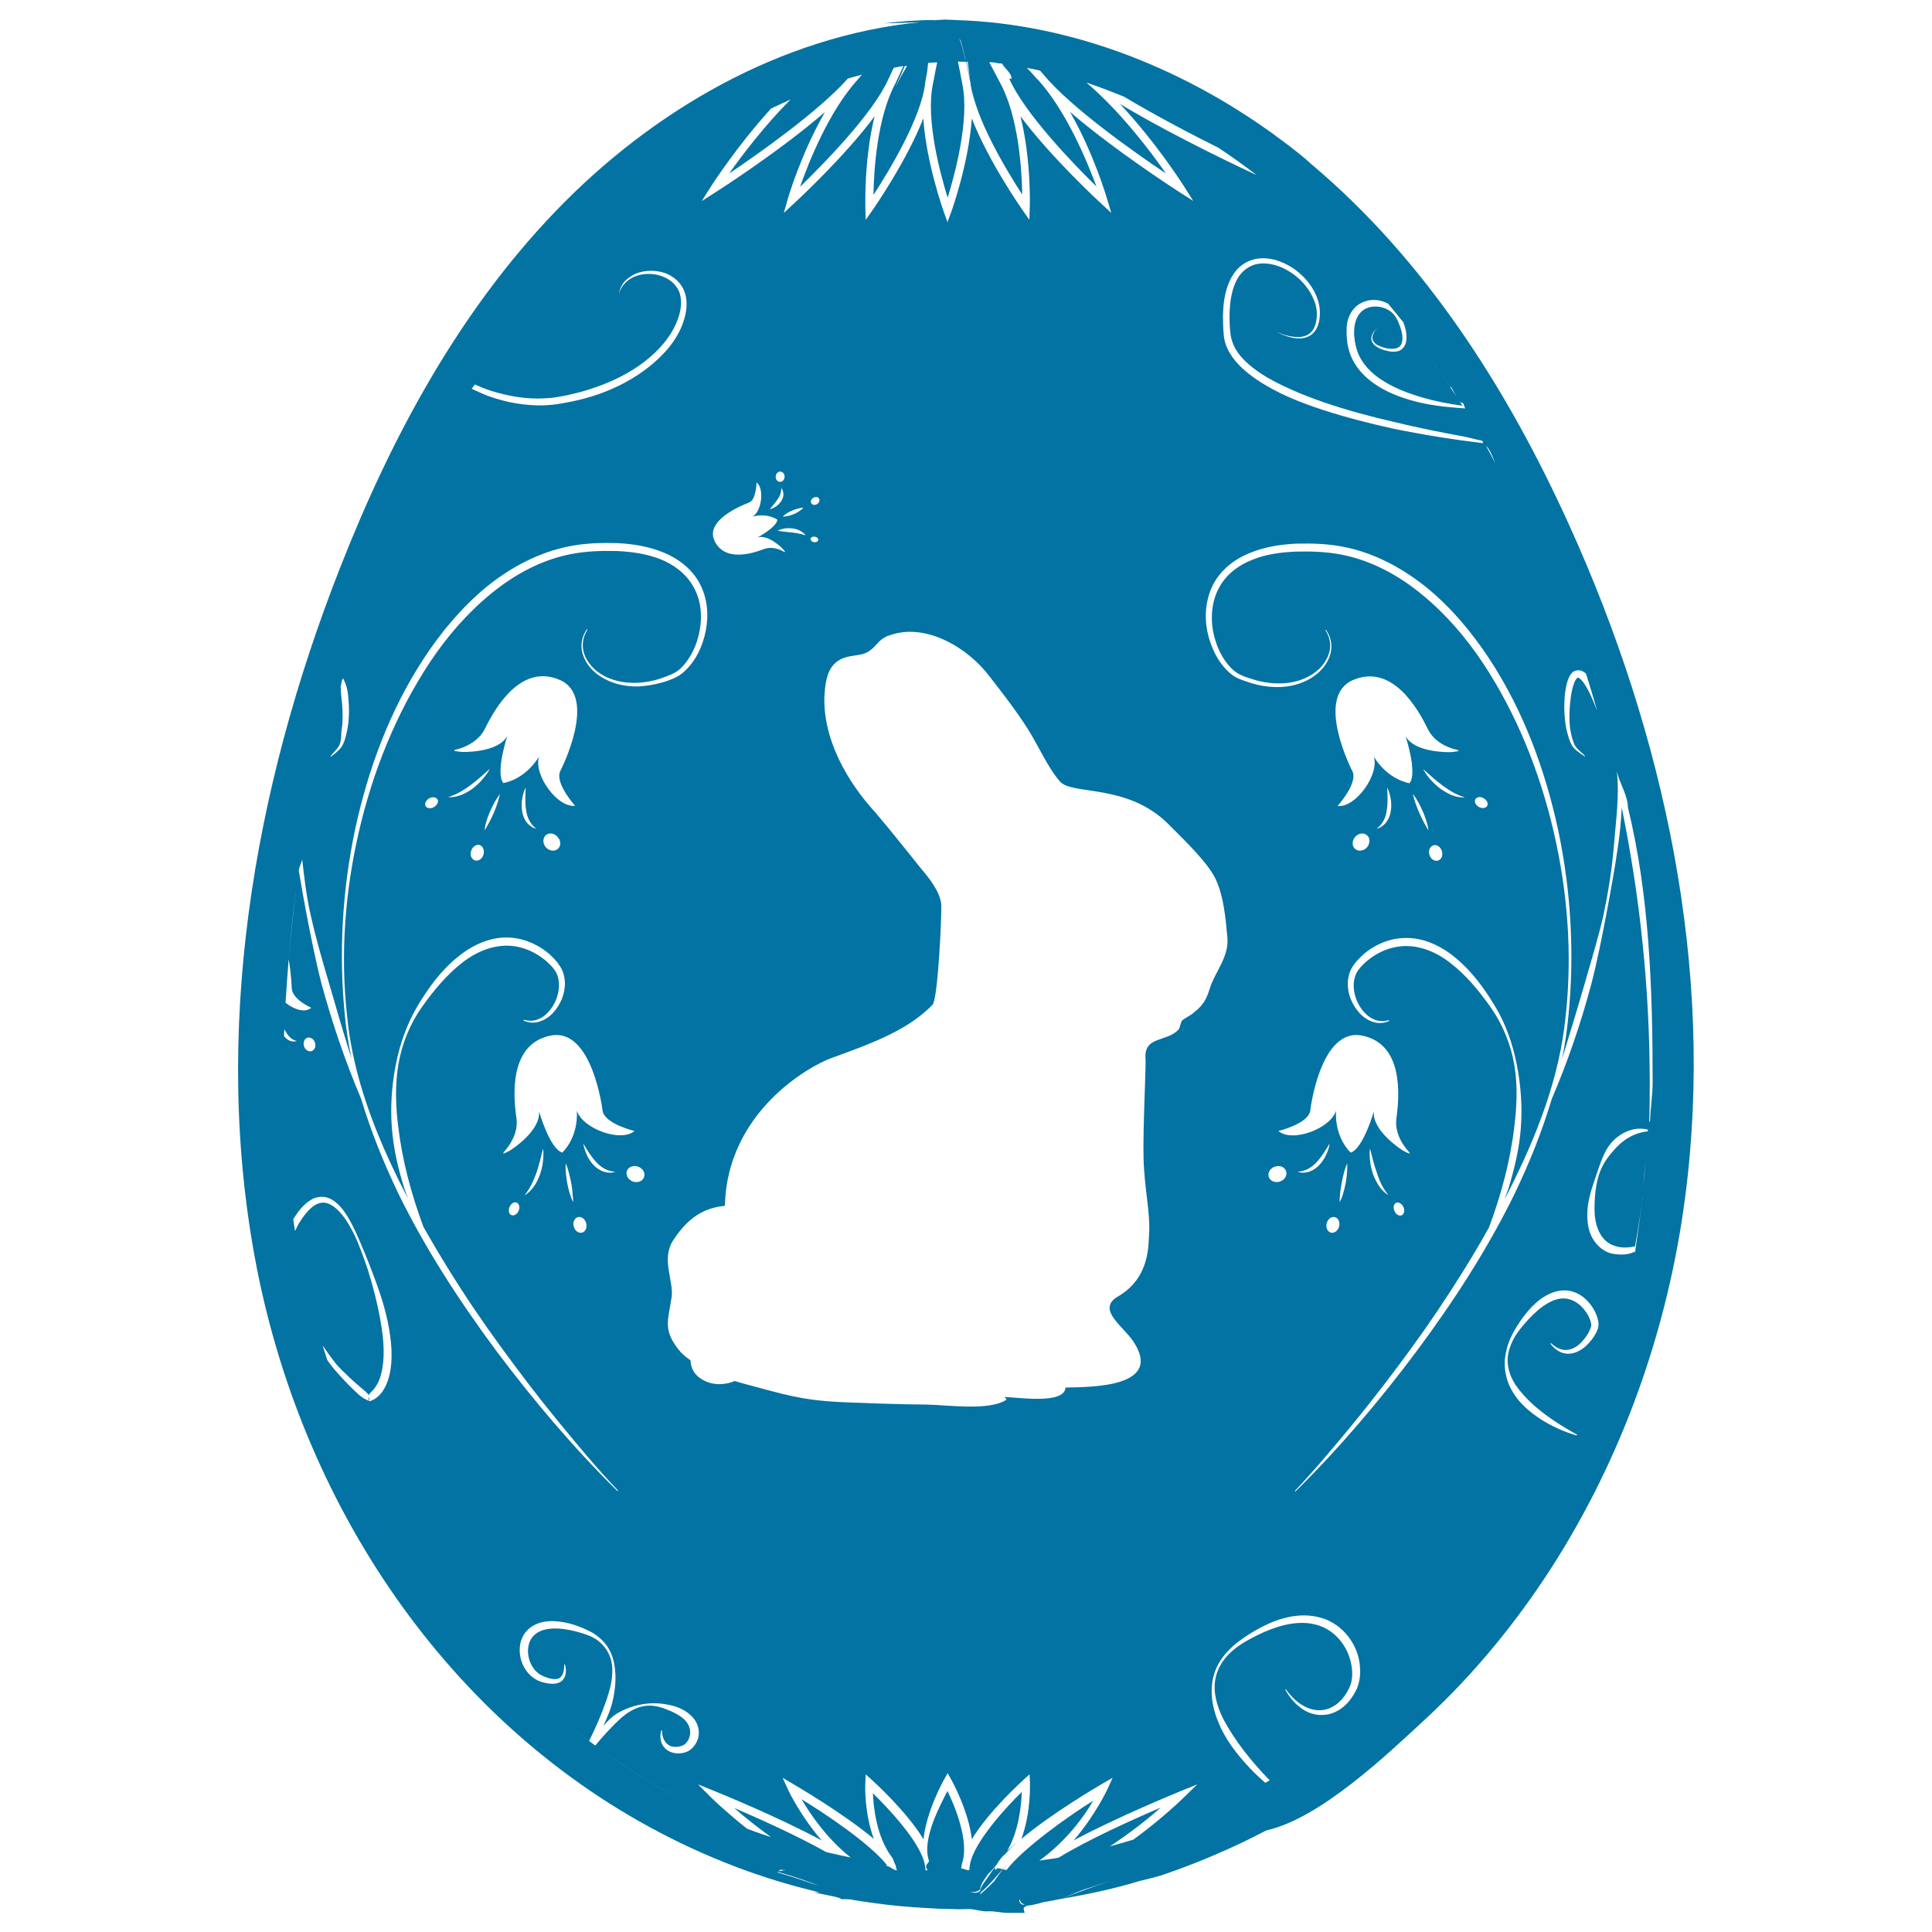 <svg xmlns="http://www.w3.org/2000/svg" viewBox="0 0 1000 1000" style="fill:#0273a2">
<title>Easter Egg With A White Rabbit SVG icon</title>
<g><g><path d="M352,957C352,957,352,957,352,957c-10.3-11-20.4-10.5-30.3-16.4C331.6,946.5,341.7,946,352,957z"/><path d="M750.5,200.6C750.5,200.6,750.5,200.6,750.5,200.6c0.1,0.1,0.1,0.2,0.2,0.3C750.6,200.8,750.5,200.7,750.5,200.6z"/><path d="M489,10.3c2.2-0.1,4.5-0.3,6.7-0.3c-0.4,0-1,0-1.4,0c-3.9,0-6.9,0.1-10,0.3C485.9,10.3,487.4,10.3,489,10.3z"/><path d="M678.9,85.1c5.1,4.1,10.2,8.4,15.2,13C689.1,93.5,684,89.2,678.9,85.1c-1.3-1.1-2.4-2.2-3.6-3.2c-4.8-4-9.8-7.8-14.9-11.5c-2.1-1.6-4.1-3.2-6.2-4.9c0,0,0,0,0,0c2,1.6,4,3.2,6.1,4.8c-49.8-36.4-110.2-59.7-171.3-60c-3,0.1-6,0.1-9.1,0.4c1.6-0.1,3-0.3,4.4-0.4c-9,0.1-18,0.7-27,1.8c6.3-0.2,12.5-0.4,18.8-0.6c-71.9,7.2-138.4,45.7-188.5,97.8c-50.1,52.1-85.1,117.1-111.5,184.4c-45.2,114.9-66.9,241.8-43.1,363c24.8,125.8,102.2,240.6,219,297.1c7.6,3.7,15.4,7.1,23.1,10.2c14.7,5.9,29.7,10.7,44.7,14.4c1.3,0.3,2.6,0.7,4.1,1c0.1,0,0.3,0.1,0.4,0.1c0,0-2.8,0-2.9,0c5.5,1.3,13.9,2.5,13.9,3.5c11,0.1,3.3,0.1,3.6,0.2c0,0,1.4,0,1.4,0c3.5,0.6,7.7,1.2,11.2,1.7c9.6,1.4,19,2.2,28.1,2.7c4.3,0.3,9,0.5,13.6,0.5c0.6,0,1.2,0.1,1.8,0.1c0.3,0,0.7,0,1,0c0.6,0,1.1,0,1.7,0c1.1,0,2.1-0.1,3.2-0.1c3.5-0.1,7,1.4,10.4,1.2c3.5-0.2,6.9,0.8,10.2,0.8h8.9c-0.2,0-0.4-2-0.6-2c0.1,0,0-1,0.5-1c0.3,0,0.6-0.5,1.1-0.6c0.2,0,0.4-0.2,0.6-0.2c1.2,0,3-0.4,5.8-1.1c0.8-0.2,1.6-0.5,2.5-0.7c2.9-0.4,5.8-1.1,8.7-1.6c3.1-1.2,6.7-2.8,11.2-4.6c4.4-1.4,9.4-3.1,15.2-5.1c-11.9,4.2-20.7,7.5-26.4,9.7c14-2.4,27.8-5.3,41.2-9.4c0.6-0.1,1.1-0.3,1.7-0.4c2.7-0.6,5.5-1.4,8.5-2.2c13.2-4.4,26.1-9.6,38.9-15.5c5.4-2.5,10.8-5.2,16.2-8c27.8-6.2,62.2-39,82.6-57.9c24.7-22.9,46.2-49.1,64.5-77.4c37.2-57.7,60.7-124.2,69.6-192.2c15.6-118.5-10.8-240-60.3-348.8C780.1,201.1,737.7,134.6,678.9,85.1z M775.5,242.3c11.4,21,21.9,43.2,31.2,66.6c0.2,0.5,0.4,1,0.6,1.5c-9.5-24.2-20.3-47.1-32.1-68.7C775.3,242,775.4,242.1,775.5,242.3z M774,239.9c-1.6-3-3.1-6.1-4.8-9C770.9,232,772.5,236.3,774,239.9z M700.9,159.6c2.9-3.2,7.4-4.7,11.5-4.3c2.2,0.2,4.2,0.9,6.1,1.9c2.5,3.1,5.1,6.1,7.6,9.3c0,0,0,0,0-0.1c4.1,5.2,8.1,10.7,12.1,16.2c0.1,0.1,0.2,0.3,0.3,0.4c-4-5.6-8.1-11.2-12.3-16.6c0.6,1.6,1.2,3.3,1.5,5c0.3,1.9,0.5,3.9,0,6c-0.5,2-2.2,4-4.3,4.4c-2,0.5-4,0.2-5.9-0.3c-1.9-0.5-3.6-1.1-5.2-2.2c-1.6-1-2.9-3.1-2.4-5c0.4-1.9,1.7-3.4,3-4.7c-1.2,1.3-2.3,3-2.5,4.7c-0.3,1.8,0.9,3.3,2.4,4.2c3,1.6,7,2.6,10.1,1.7c3.3-1,3.4-5.1,2.6-8.4c-0.4-1.7-1-3.4-1.7-5c-0.7-1.6-1.5-3.2-2.6-4.3c-4.5-4.8-13.3-5.3-17.3-0.4c-4,4.8-3.5,13-1.5,19.3c2.2,6.5,7.2,11.8,13.2,15.5c6,3.9,12.8,6.5,19.8,8.6c7,2.1,14.2,3.5,21.5,4.5c0,0,0.1,0,0.1,0c-2-3.2-4.2-6.3-6.3-9.5c0,0,0,0,0,0c0,0,0-0.1-0.1-0.1c-3.5-5.4-7.1-10.7-10.7-15.8c-0.1-0.1-0.2-0.3-0.3-0.4c3.8,5.3,7.4,10.7,11.1,16.3c0.1,0.1,0.2-0.5,0.3-0.3c2,3.1,4.1,8.4,6.1,8.4c0,0,0,0,0,0c0.4,0,0.9,2.1,1.3,2.8c-8-0.5-15.9-1.3-23.8-3.1c-7.3-1.8-14.5-4.2-21-8.2c-6.5-4-12.4-9.8-15-17.5c-0.6-1.9-1.1-3.8-1.3-5.8c-0.2-1.7-0.4-3.9-0.3-5.8C696.9,167.1,698,162.9,700.9,159.6z M670.8,139.9c5.1,3.9,9.3,9.1,11.3,15.3c1,3.1,1.3,6.4,0.9,9.6c-0.4,3.2-1.6,6.5-4.3,8.5c-2.7,2-6.2,2.1-9.3,1.6c-3.1-0.6-6.1-1.7-8.8-3.2c2.8,1.3,5.8,2.3,8.9,2.6c3,0.4,6.3,0.1,8.5-1.8c2.3-1.8,3.2-5,3.5-7.9c0.3-3-0.1-6-1.2-8.8c-2.1-5.6-6.1-10.5-11-14c-4.9-3.5-10.8-5.8-16.6-5.4c-5.9,0.3-10.8,4.3-13.1,9.7c-2.5,5.3-3.1,11.5-3.2,17.5c0,3.1,0.1,6,0.5,9.2c0.3,2.8,1.3,5.5,2.7,8c3,5,7.7,8.9,12.7,12.3c5.1,3.4,10.6,6.1,16.2,8.6c5.6,2.5,11.4,4.7,17.2,6.7c11.7,4,23.7,7.2,35.8,10c12.1,2.9,24.2,5.4,36.5,7.6c3,0.6,6.1,1.6,9.2,2.1c0.2,0.3,0.3,0.8,0.5,1.3c-15.7-1.9-31.4-4.4-46.9-7.6c-12.2-2.7-24.3-5.8-36.3-9.7c-11.9-3.9-23.7-8.6-34.3-15.8c-5.2-3.6-10.3-7.9-13.7-13.6c-1.7-2.9-2.9-6.2-3.1-9.6c-0.3-3.1-0.4-6.3-0.4-9.5c0.1-6.3,0.9-12.9,3.8-18.9c1.5-3,3.5-5.7,6.3-7.7c2.8-2,6.1-3.1,9.5-3.3C659.4,133.4,665.7,136.1,670.8,139.9z M500,32.1C500,32.1,500,32.1,500,32.1c-0.1-0.3-0.1-0.5-0.2-0.7C499.9,31.6,500,31.8,500,32.1z M499.6,30.1c0.1,0.4,0.1,0.9,0.2,1.4c-1.2-5.3-2.2-9.1-3.3-11.7c0.3,0.5,0.5,0.9,0.8,1.4C498,23.5,498.8,26.5,499.6,30.1z M496.1,18.1c0.1,0.3,0.2,0.6,0.4,0.9c-0.1-0.3-0.3-0.5-0.4-0.8C496.1,18.2,496.1,18.2,496.1,18.1z M469.5,34.1C469.5,34.1,469.5,34.1,469.5,34.1c-2,3.4-4.1,7.1-5.9,10.6c0.1-0.2,0.1-0.3,0.2-0.5c1.8-3.7,3.3-7.1,4.5-10C468.7,34.2,469.1,34.1,469.5,34.1z M368.2,96.2c0.2-0.3,13.2-20.6,30.9-40c3.4-1.6,6.7-3.2,10.1-4.7c-13.5,13.5-25.2,29-31.8,38.3c15.2-10.2,46.5-32.3,61.4-49.1c0.1,0,0.2-0.1,0.3-0.1c2.3-0.7,4.6-1.3,6.8-1.9c0.1,0,0.1,0,0.2,0c-0.6,0.7-1.2,1.3-1.8,2.1c-15.1,16.4-25.6,42.9-30.2,55.9c11.7-11.4,37.6-37.6,45.7-55.7c1-2.2,2-4.1,2.8-5.9c0.1,0,0.2-0.1,0.4-0.1c1.5-0.3,3-0.6,4.6-0.8c-1.1,2.5-2.4,5.2-3.9,8.4c0,0,0,0.1,0,0.1c0,0.1-0.1,0.1-0.1,0.2c-9.6,17.6-11.3,45.3-11.5,58c0-0.1,0.1-0.2,0.2-0.3c7.7-11.9,24.5-39.4,26.6-57.7c0-0.1,0-0.2,0-0.3v0c0.2-1.3,0.4-2.2,0.6-3.4c0.1-0.5,0.2-1,0.3-1.5c0.3-1.9,0.4-3.6,0.6-5.1c0.1,0,0.3,0,0.4-0.1c0.1,0,0.2,0,0.4,0c1.1-0.1,2.1-0.1,3.2-0.2c0.2,0,0.5,0,0.7,0c-0.7,3.2-1.4,6.8-2.2,11.1c-3.9,18.3,3.8,46.7,7.6,58.9c3.8-12.2,11.4-40.6,7.6-58.8c-0.8-4.4-1.6-8.3-2.3-11.6c0.3,0,0.5,0,0.8,0c0.1,0,0.3,0,0.4,0c1,0,2,0.1,3,0.1c0,0.2,0,0.3,0.1,0.4c0,0,0.1,0,0.1,0c0.6,3,1.3,6.3,2,10.3c0.6,2.8,0.9,5.8,1.1,8.9c-0.1-3-0.4-5.8-0.9-8.4c0-0.1-0.1-0.3-0.1-0.5c-0.1-0.5-0.1-0.9-0.2-1.4c-0.6-3.5-1.2-6.6-1.8-9.4c0.2,0,0.4,0,0.6,0c0.3,2.6,0.7,5.7,1.2,9.3c0.1,0.3,0.1,0.6,0.2,0.9c0.1,0.3,0.1,0.6,0.1,0.9c2.3,18.5,19.1,46,26.7,57.7c-0.2-12.7-1.9-40.6-11.6-58.1c-1.7-3.3-3.6-6.9-5.5-10.4c0.2,0,0.5,0,0.7,0c0,0,0.1,0,0.1,0c1.4,0,2.8,0.4,4.2,0.6c0.2,0,1.6,0.1,1.7,0.1c1,2.3,4.9,4.8,4.9,7.8v0c0,0-1.2,0.1-1.2,0.1c8.1,18.1,33.4,44.3,45.1,55.7C562.8,83.8,552,57.4,537,41c-0.1-0.1-0.3-0.2-0.4-0.3c0,0-0.1,0-0.1-0.1c-1.7-2-3.4-3.8-5-5.5c0.1,0,0.2,0.1,0.4,0.1c2.1,0.4,4.2,0.8,6.3,1.3c0,0,0.1,0,0.1,0c0.4,0.5,0.8,0.9,1.2,1.4c0,0,0.1,0.1,0.1,0.1c0.1,0.1,0.1,0.1,0.2,0.2c13.9,17.1,47.7,40.9,63.7,51.6c-8-11.5-23.6-32.1-41.1-47c0.3,0.1,0.6,0.2,1,0.3c3,1,5.9,2.1,8.9,3.2c3.2,1.2,6.4,2.5,9.6,3.8c16.2,9.7,34.9,19.5,48.8,26.4c6.6,4.4,13.2,9.1,19.7,14.1l-1.3-0.6c-2.1-1-39.8-18.4-69.4-36.2c18.8,20,32.8,42.1,33,42.4l4.9,7.8l-7.8-5c-1.7-1.1-33-21.3-56-41.1c12.2,21.1,18.9,44,19.3,45.3l2.1,7l-5.4-5c-1.3-1.2-25.7-23.7-41.6-45c5.5,22,4.9,46.1,4.8,47.4l-0.2,6.2l-3.5-5c-0.9-1.3-17.6-25.2-26.3-47.5c-1.5,22.5-10.1,47-10.6,48.3l-2,5.4l-1.9-5.4c-0.5-1.3-9.1-25.8-10.6-48.3c-8.7,22.2-25.4,46.2-26.3,47.5l-3.5,5l-0.2-6.2c0-1.3-0.7-25.4,4.8-47.4c-15.9,21.3-40.3,43.8-41.6,45l-5.4,5l2-7C408,102,414.8,79.1,427,58c-22.9,19.8-54.2,40-56,41.1l-7.8,5L368.2,96.2z M422.8,261c-1.1,0.6-2.5,0.4-2.9-0.6c-0.5-0.9,0-2.2,1.2-2.8c1.1-0.6,2.5-0.4,2.9,0.6C424.4,259.2,423.9,260.4,422.8,261z M423.5,279.6c-0.2,0.8-1.2,1.2-2.3,1c-1.1-0.2-1.8-1.1-1.6-1.8c0.2-0.8,1.2-1.2,2.3-1C422.9,278,423.7,278.8,423.5,279.6z M402.4,269c-0.4,3.9-10.3,9.2-10.3,9.2c5.4-1.8,12.7,5.5,12.7,5.5s2.8,2.9,0.8,1.8c-2-1.2-6.2-2.8-10.2-1.3c-6.2,2.4-20.7,6.8-25.7-4.6c-5-11.4,18.1-19.5,18.1-19.5c3.6-1.4,3.8-10.4,3.8-10.4c4.2,3.2,2.6,15.1-2.1,17.7C397.3,265.3,402.4,269,402.4,269z M402.5,258.4c1.2-1.7,1.9-3.4,1.9-5.8c0.8,0.9,1.1,2.2,1.1,3.5c-0.1,1.3-0.6,2.5-1.3,3.5c-1.4,2-3.4,3.4-5.8,4C399.9,261.7,401.4,260.2,402.5,258.4z M401.5,246.6c0.1-1.5,1.2-2.6,2.5-2.5c1.3,0.1,2.2,1.4,2.1,2.8c-0.1,1.5-1.2,2.6-2.5,2.5C402.3,249.3,401.4,248,401.5,246.6z M410.2,264.2c0.9-0.4,1.8-0.7,2.7-0.9c0.9-0.3,1.9-0.4,2.9-0.6c-0.6,0.9-1.5,1.5-2.3,2c-0.8,0.6-1.7,1-2.6,1.4c-1.8,0.7-3.7,1.3-5.8,1.3C406.7,265.9,408.4,264.9,410.2,264.2z M402.5,274.7c2.4-1.2,5-1.5,7.6-1.2c1.3,0.2,2.6,0.5,3.8,1.1c1.2,0.6,2.3,1.4,3.1,2.5c-2.5-0.8-4.7-1.2-7.1-1.5C407.4,275.3,405,275.2,402.5,274.7z M245.7,199c2.7,1.1,5.4,2.3,8.2,3.2c9,2.8,18.3,4.5,27.7,4c2.3-0.1,4.7-0.3,6.9-0.7c2.4-0.4,4.7-0.8,7-1.4c4.6-1,9.1-2.3,13.5-3.9c8.8-3.1,17.3-7.4,24.7-13.1c7.4-5.7,13.7-12.9,17-21.5c1.6-4.2,2.4-8.9,1.3-13.2c-1.1-4.2-4.6-7.6-8.8-9.2c-4.2-1.7-9.1-1.9-13.5-0.5c-4.4,1.4-8.3,4.9-9.4,9.7c0.3-2.4,1.3-4.7,2.9-6.6c1.6-1.8,3.8-3.2,6-4.2c4.6-1.8,9.8-1.9,14.6-0.4c4.8,1.6,9.1,5.3,10.7,10.4c1.6,5,0.8,10.3-0.8,15c-3.2,9.6-10.2,17.2-17.8,23.3c-7.7,6.1-16.5,10.7-25.7,14c-4.6,1.6-9.3,2.9-14.1,3.9c-2.4,0.5-4.8,0.9-7.1,1.3c-2.5,0.4-4.9,0.6-7.4,0.7c-9.8,0.3-19.7-1.5-28.8-4.8c-3-1.1-5.8-2.5-8.7-3.8C244.7,200.6,245.2,199.8,245.7,199z M177.7,351.3c1.6,3.2,2.2,5.7,2.5,8.7c0.6,6.1,0.7,11.9-0.5,18c-0.7,3.1-1.2,5.7-2.8,8.4c-1.6,2.5-5.7,5.1-5.7,5.4v-0.4c0-0.6,3.3-3.3,4.5-5.8c1.2-2.6,0.7-5.5,1.2-8.3c0.8-5.7,0.4-11.7-0.3-17.5c-0.2-1.5-0.1-2.9-0.3-4.3c0.5-1.8,0.6-3.9,1.1-3.9H177C177.2,351.7,177.6,351,177.7,351.3z M149.4,496.5c1.3-15.6,3-31,5.3-46.2c0.3-1.9,1.4-3.7,1.7-5.6c3.6-23.4,3.8-46.3,14.8-68.6c0,0,0,0,0,0c0-0.8,0.2-1.6,0.2-2.4c-0.1,0.8-0.2,1.6-0.2,2.4c0,0,0,0,0,0c-11,22.3-11.2,45.2-14.8,68.6c1.1,9.7,2.2,19.4,4.4,28.9c2.6,11.7,5.9,23.1,9.3,34.6c3.8,13.3,7.7,26.4,11.8,39.6c-1.5-7.3-2.7-14.8-3.4-22.2c-3.2-31.9-1.4-64.3,5.2-95.8c6.7-31.4,18-62.1,35.8-89.2c8.9-13.5,19.4-26.1,31.9-36.5c12.6-10.3,27.4-18.3,43.6-21.4c8.1-1.6,16.2-1.8,24.4-1.6c8.1,0.4,16.4,1.7,24.1,4.9c7.6,3.1,14.8,8.6,18.7,16.1c4,7.5,4.7,16.3,3.1,24.4c-1.6,8-5.2,15.9-11.6,21.5c-1.6,1.4-3.5,2.5-5.4,3.3c-1.9,0.8-3.8,1.5-5.8,2c-3.9,1.1-8,1.8-12.1,2c-8.1,0.2-16.6-2.1-22.8-7.6c-3-2.7-5.4-6.3-6.3-10.4c-0.9-4,0.1-8.4,2.5-11.6l0.3,0.2c-2.2,3.3-3,7.4-2.1,11.2c0.9,3.8,3.3,7.1,6.2,9.7c6,5.1,14.2,7,21.9,6.6c3.9-0.2,7.8-0.9,11.5-2.1c3.7-1.3,7.5-2.5,10.3-5c5.6-5.2,9-12.7,10.3-20.3c1.4-7.6,0.5-15.7-3.3-22.3c-3.7-6.7-10.1-11.5-17.2-14.3c-7.2-2.8-15-3.9-22.8-4.2c-7.8-0.2-15.8,0.1-23.4,1.6c-15.4,3-29.5,10.7-41.6,20.7c-12.2,10-22.6,22.1-31.4,35.3c-17.5,26.5-29.5,56.5-36.7,87.5c-7.2,31-9.7,63.4-6.2,95.1c3,31.9,14.9,62.2,29.3,90.5c0.7,1.5,1.6,2.9,2.3,4.4c-0.6-1.6-1.3-3.2-1.8-4.8c-3.3-10.4-5.8-21.1-6.6-32c-0.8-10.9,0-21.9,2.1-32.6c2.1-10.7,5.8-21.1,11.4-30.5c5.6-9.3,12.1-18.3,20.9-25.3c4.3-3.5,9.2-6.4,14.7-8.2c5.4-1.8,11.4-2.2,17.1-0.9c5.6,1.3,10.9,4,15.2,7.7c2.1,1.9,4.1,3.9,5.7,6.5c1.7,2.5,2.4,5.6,2.5,8.5c0.1,5.9-2.4,11.5-6.2,15.6c-1.9,2.1-4.4,3.7-7.1,4.5c-2.7,0.9-5.7,0.6-8.2-0.6l0.2-0.4c2.6,0.8,5.3,0.7,7.6-0.3c2.4-0.9,4.4-2.7,6-4.7c3.2-4,4.9-9.2,4.6-14.1c-0.2-2.5-0.9-4.8-2.3-6.7c-1.4-1.9-3.3-3.8-5.3-5.4c-4-3.1-8.6-5.5-13.6-6.5c-9.9-2.2-20.3,1.6-28.5,7.9c-8.3,6.4-15.2,14.7-21.4,23.5c-6.1,8.7-10.2,18.9-12,29.5c-1.8,10.6-1.4,21.4-0.1,32c2.1,17.7,6.8,35.2,13.1,52.1c4.3,7.6,8.7,15,13.3,22.4c8.4,13.6,17.4,26.8,26.8,39.7c9.4,12.9,19.1,25.7,29.2,38c10.1,12.3,20.3,24.7,31.4,36.3l-0.3,0.3c-22.8-22.5-43.6-47.1-62.8-72.7c-19.1-25.8-36.7-52.8-50.8-81.7c-7.5-15.7-14.1-32-19.1-48.7c-8.2-19.3-15-39.3-20.5-59.6c-3-11.6-5.3-23.4-7.6-35.2c-1.5-7.8-2.9-15.7-4.2-23.6C152.5,465.6,150.8,481,149.4,496.5c1.4,7.9,1.6,15,1.6,15c0.3,5.9,10.1,10.1,10.1,10.1c-3.1,2.8-8.9,1-13.3-2.6c0,0,0,0,0,0C148.3,511.5,148.8,504,149.4,496.5z M299.1,630c1.8-0.5,3.7,0.9,4.3,3.1c0.6,2.2-0.3,4.4-2.1,4.9c-1.8,0.5-3.7-0.9-4.3-3.1C296.3,632.7,297.3,630.5,299.1,630z M294.8,617.4c-0.5-1.6-0.9-3.3-1.2-5c-0.6-3.4-1-6.8-0.8-10.3c1.4,3.2,2.1,6.6,2.8,9.9c0.3,1.7,0.6,3.4,0.7,5.1c0.2,1.7,0.3,3.4,0.4,5.1C295.8,620.8,295.4,619.1,294.8,617.4z M301.9,591.9c2.1,3.5,4.1,6.8,6.7,9.6c2.6,2.8,5.8,4.8,9.9,5c-1.9,0.7-4.1,0.6-6.2-0.1c-2-0.7-3.8-2-5.2-3.5c-1.4-1.6-2.6-3.3-3.4-5.2C302.9,595.8,302.2,593.9,301.9,591.9z M298.6,574.9c0.7,14.4-7.6,21.7-7.6,21.7c-6.6-2.2-12-21.4-12-21.4c1,10.1-14.4,19.9-14.4,19.9s-6.2,3.8-3.4,0.7c2.8-3.1,7.2-9.7,6.1-17.1c-1.7-11.6-3.8-38.5,17.8-42.7c21.6-4.2,26.8,38.9,26.8,38.9c1,6.8,16.5,10.5,16.5,10.5C321.3,591.5,301.4,584.1,298.6,574.9z M281.1,594.5c0.3,2.2,0.2,4.5-0.1,6.8c-0.2,2.2-0.8,4.5-1.5,6.6c-0.8,2.1-1.7,4.2-3.1,6.1c-1.3,1.9-2.9,3.6-4.9,4.7c2.8-3.5,4.6-7.4,6.1-11.5C279,603.1,280,598.8,281.1,594.5z M268.4,626.8c-0.8,1.8-2.5,2.7-3.8,2.1c-1.3-0.6-1.6-2.5-0.8-4.3c0.8-1.8,2.5-2.7,3.8-2.1C268.8,623.2,269.2,625.1,268.4,626.8z M279,391.6c-7.5,12.3-18.5,13.7-18.5,13.7c-4.2-5.5,2.1-24.4,2.1-24.4c-4.8,8.9-23.1,8.3-23.1,8.3s-7.2-0.4-3.2-1.3s11.4-4,14.7-10.7c5.1-10.5,18.5-34,38.7-25.3c20.2,8.7,0.3,47.2,0.3,47.2c-3,6.2,7.7,18,7.7,18C288.3,418.1,276,400.8,279,391.6z M288.6,439.5c-1.8,1.4-4.5,0.9-6.2-1.1c-1.6-2-1.5-4.8,0.2-6.2c1.8-1.4,4.5-0.9,6.1,1.1C290.5,435.3,290.4,438.1,288.6,439.5z M272.3,419.3c0.5,3.7,2.1,7.2,5.3,9.7c-2-0.5-3.8-1.8-5.1-3.5c-1.3-1.7-2-3.8-2.3-5.9c-0.3-2.1-0.3-4.2,0.1-6.2c0.3-2,0.9-4,1.8-5.8C271.9,411.6,271.7,415.5,272.3,419.3z M244.6,408.2c-1.8,1.3-3.8,2.5-6,3.3c-2.1,0.8-4.4,1.3-6.7,1.1c4.3-1.3,8-3.5,11.5-6.1c3.5-2.6,6.7-5.5,10.1-8.5c-1,2-2.4,3.8-3.9,5.5C248.1,405.3,246.4,406.8,244.6,408.2z M250.2,442.5c-0.7,2.2-2.7,3.4-4.5,2.8c-1.7-0.6-2.6-2.8-1.8-5c0.7-2.2,2.7-3.4,4.5-2.9C250.1,438.1,250.9,440.3,250.2,442.5z M251.9,424.7c0.5-1.7,1.1-3.2,1.8-4.8c1.4-3.1,3-6.2,5.1-9c-0.7,3.4-1.9,6.6-3.2,9.8c-0.7,1.6-1.4,3.1-2.2,4.6c-0.8,1.5-1.7,3-2.5,4.5C250.9,428,251.4,426.4,251.9,424.7z M324.4,606.3c0.6-2.2,3.2-3.3,5.7-2.5c2.5,0.8,4,3.1,3.3,5.3c-0.6,2.2-3.2,3.3-5.7,2.5C325.3,610.8,323.8,608.4,324.4,606.3z M224.7,417.7c-1.7,1-3.6,0.8-4.4-0.4c-0.7-1.2,0.1-3,1.7-4c1.7-1,3.6-0.8,4.4,0.4C227.2,414.9,226.4,416.6,224.7,417.7z M163.1,542.1c-0.6,1.8-2.3,2.6-3.9,1.7c-1.6-0.8-2.4-2.9-1.9-4.7c0.5-1.8,2.3-2.6,3.9-1.7C162.8,538.2,163.6,540.3,163.1,542.1z M148.8,538c-0.7-0.5-1.3-1-1.8-1.7c0,0,0,0,0,0c0-1.2,0.1-2.4,0.2-3.6c0,0,0,0,0,0.1c0.1,0.2,0.2,0.4,0.3,0.5c1.4,2.5,3,4.8,6.1,5.5C152,539.4,150.2,539,148.8,538z M308.1,903.5c-0.3-0.2-0.5-0.4-0.8-0.6c-0.3-0.2-0.6-0.4-0.8-0.6c-0.5-0.4-1-0.7-1.5-1.1c-63.6-48.5-110-119.5-135.6-197.2c-0.8-2.5-1.6-5-2.4-7.5c0,0,0.1,0.1,0.1,0.1c2.7,3.7,5.7,8.4,8.8,11.5c3.3,3.3,6.7,6.6,10.3,9.6l2.7,2.3c0.5,0.3,0.9,1,1.3,1.2l0.6,1c0.2-0.1,0.3-0.8,0.5-0.9c0.4-0.2,0.7-0.8,1.1-1.1c0.7-0.6,1.4-1.5,2-2.4c2.4-3.4,3.4-8,3.9-12.5c0.5-4.5,0.3-9.2-0.2-13.8c-1.1-9.3-3.2-18.5-5.7-27.6c-1.3-4.5-2.7-9.1-4.4-13.5c-1.6-4.4-3.3-8.9-5.5-13.1c-2.2-4.2-4.7-8.2-8-11.3c-1.6-1.5-3.5-2.8-5.5-3.3c-2-0.5-3.9-0.1-5.7,0.9c-3.6,2.1-6.3,6-8.7,9.8c-0.7,1.2-1.2,2.5-1.9,3.8c0,0,0,0,0,0.1c-0.3-2-0.6-4.1-0.9-6.1c0,0,0,0,0-0.1c2.4-4,5.3-8,9.9-10.5c2.4-1.2,5.5-1.5,8.1-0.6c2.6,0.9,4.6,2.7,6.3,4.5c3.3,3.7,5.5,8,7.6,12.3c4,8.7,7.5,17.5,10.8,26.5c3.3,9,6.1,18.2,7.4,27.8c0.7,4.8,1,9.7,0.6,14.6c-0.4,4.9-1.5,10-4.5,14.5c-0.8,1.1-1.7,2.1-2.8,3c-0.6,0.4-1.1,0.9-1.8,1.2c-0.3,0.2-0.7,0.4-1.1,0.5c-0.2,0.1-0.4,0.2-0.7,0.3l-0.2,0.1c-0.1-0.1-0.3-0.1-0.5-0.2c0.2-0.7,0.4-1.7,0.2-1.7c-0.2,0-0.2,0-0.2,0c-0.1,0.1-0.1,1-0.2,1.6c0,0,0,0,0,0c-0.5-0.2-1-0.5-1.2-0.6c-0.3-0.2-1-0.4-1.2-0.6c-0.6-0.4-1.2-0.8-1.7-1.2c-1-0.7-2-1.8-2.9-2.6c-3.6-3.3-7-7.1-10.2-10.7c-1.4-1.6-2.8-3.5-4.1-5.3c25.6,77.7,72,148.7,135.5,197.1c3.4-6.8,6.4-13.6,8.8-20.6c2.1-6.1,3.9-12.6,3-19.1c-0.8-6.5-5.4-12.1-11.3-14.6c-6-2.3-12.6-4-18.8-3.9c-3.1,0.1-6.1,0.7-8.5,2.2c-2.3,1.5-4,3.8-4.5,6.6c-1.2,5.5,1.2,12.2,6.2,15.2c2.6,1.3,5.9,2.6,8.6,2.1c2.8-0.5,3.8-4.2,3.6-7.4l0.4-0.1c0.5,1.7,0.7,3.4,0.3,5.2c-0.3,1.8-1.7,3.7-3.6,4.3c-1.9,0.7-3.8,0.6-5.6,0.3c-1.8-0.3-3.4-0.7-5.2-1.5c-6.9-3.5-10.4-11.5-9-19c0.7-3.8,3.2-7.4,6.6-9.3c3.4-2,7.2-2.5,10.7-2.4c7.2,0.3,13.6,2.6,19.7,5.8c3,1.7,5.7,4.1,7.7,6.8c2,2.8,3.3,6.1,3.9,9.4c1.3,6.7,0.6,13.7-1,20.3c-1.1,4.1-2.8,8-4.6,11.9c2.2-2.5,4.5-4.9,7.4-6.6c7.7-4.4,16.7-6.1,25.3-4.5c4.3,0.7,8.7,2.2,12.3,5.4c1.8,1.6,3.3,3.7,4,6.2c0.7,2.5,0.5,5.3-0.6,7.6c-1.1,2.3-2.9,4.4-5.4,5.4c-2.4,0.9-5,1-7.4,0.3c-2.4-0.7-4.5-2.5-5.4-4.8c-0.9-2.2-0.8-4.6-0.2-6.7l0.4,0.1c-0.2,4.3,2.3,8.1,5.9,8.4c1.7,0.3,3.5-0.1,5.1-0.8c1.3-0.7,2.4-2.1,3-3.7c1.2-3.1,0.4-6.6-2.2-9.3c-2.6-2.6-6.3-4.3-10.2-5.8c-3.9-1.5-8-2.2-12.1-1.2c-4.1,0.9-7.6,3.3-10.7,5.9C316.8,893.5,312.4,898.3,308.1,903.5c22.3,16.5,46.6,30.3,72.8,40.7C354.7,933.8,330.3,920,308.1,903.5z M402.4,969.2c0,0,0-0.2,0-0.3c11,3,16.9,5.4,21.9,7.3C418.6,974.4,413,972.2,402.4,969.2z M402.4,968.6c0,0,0.3,0,0.5-0.1c0.3,0,0.7-0.7,1.2-0.8c0.8,0.3,1.7,0.2,2.5,0.2c0,0,0,0,0,0C406.6,968,402.4,968.6,402.4,968.6z M497.7,988.1c-0.4,0-0.8,0-1.2,0c1.2,0,2.4,0,3.5-0.1C499.3,988,498.6,988.1,497.7,988.1z M501.4,979c1.6,0.2,3.4,1,5.9-1c0-1.6,1-3.7,4.1-7.9c1.3-1.3,2.7-2.9,4.2-4.7c0,0,0,0,0.1,0c-1.7,2.3-3.1,4.3-4.2,6c0,0,0,0,0,0c-3.1,4.3-4.1,5.7-4.1,7.3C504.8,980.7,503,979.2,501.4,979z M507.3,981.2c0-0.1,0-0.2,0-0.2c0,0.1,0,0.3,0.1,0.4C507.3,981.5,507.3,981.6,507.3,981.2z M521.7,984.5c-0.4,0-0.6,0-0.9-0.1c-2-0.2-2.7-1.3-2.9-2.1c-0.1-0.3-0.1-0.5-0.1-0.8c0,0,0,0,0,0c0,0,0,0,0,0c0,0.3,0,0.6,0.1,0.8c0.2,0.9,0.9,1.9,2.9,2.1C521.1,984.5,521.4,984.5,521.7,984.5C521.7,984.5,521.7,984.5,521.7,984.5z M529.7,985.9c-2-0.4-2-1.6-2.1-2.2c0-0.2,0.1-0.3,0.1-0.5c0.1,0,0.1,0,0.2-0.1c0,0.2,0,0.4,0.1,0.5c0.1,0.7,0.6,1.7,2.4,2.1C530.2,985.8,530,985.8,529.7,985.9z M612.4,930.7c-0.2,0.2-10.8,10.6-25.8,21.5c-4,1.2-8.1,2.4-12.2,3.5c10.7-7,20.1-14.5,26.4-20.1c-13.8,5.9-37.5,16.5-52.8,25.9c-0.7,0.1-1.3,0.3-2,0.4c-2.6,0.4-5.2,0.7-7.8,1.1c-0.1,0-0.1,0-0.2,0c13.4-9.6,23.1-22.6,27.8-30.9c-11.8,7.2-36.6,24.8-44.8,35.8c0,0-0.1,0-0.1,0c-0.6,0-1.3-0.2-1.9-0.4c-1.8,2.5-3.3,4.6-4.4,6.2c-3.1,3.2-5.5,5.4-7.4,6.9c0.1-0.4,0.3-0.8,0.7-1.3c2.6-2.2,6.1-5.9,11-11.8c-1-0.3-2-0.5-3-0.5c-0.1,0.2-0.3,1-0.4,1h0c-0.3,0-0.5-1.2-0.7-1.2c0.8-1.1,1.7-2.9,2.7-4.2c0.7-0.9,1.6-2,2.6-2.9c-0.3,0.5-0.6,1-1,1.4c2.4-3,5.6-6.2,9.5-9.4c-2.8,2.3-5.1,4.3-7.3,6.3c6.1-10.3,7.3-23.6,7.6-30.5c0,0,0,0,0,0c-7.5,7.2-24.7,25.8-26.8,37.3c-0.2,0.8-0.3,3.2-0.5,3.2c0,0,0,0-0.1,0c-0.1,0-0.1,0-0.2,0c-1.3,0-2.5-0.9-3.8-0.9c0.1-0.8,0.3-2.2,0.5-2.8c3.8-11.3-3.9-29.8-7.6-37.3c-3.7,7.4-13.4,24.8-9.6,36.1c0.2,0.8-1.4,1.8-1.4,2.7v1.2c0-0.1,1.4,1.1,0.1,1.1c-0.1,0-0.1,0-0.2,0c-0.1,0-0.1,0-0.2,0c-0.1,0-0.2-2.3-0.4-2.9c-2.1-11.5-19.2-29.6-26.8-36.9c0,0-0.1-0.4-0.1-0.4c0.3,7.7,1.9,23,10,33.6l0-0.1c0.5,0.6,1.1,3,1.5,3.5c0.4,0.5,0.7,3.2,1.1,3.2c0,0,0,0,0,0c0,0,0,0-0.1,0c-1.8,0-3.6-2.1-5.3-2.3c-0.1,0-0.2-0.9-0.3-0.9c-9-11.1-32.4-26.7-43.8-33.6c4.5,7.8,13.4,20.7,25.5,30.2c-0.2,0-0.5-0.2-0.7-0.2c-2.6-0.5-5.2-1.1-7.8-1.7c-1.4-0.3-2.9-0.6-4.3-1c-15.1-8.5-35.4-17.6-47.6-22.8c4.8,4.2,11.5,9.6,19.1,15.1c-4.2-1.4-8.4-2.8-12.5-4.4c-10.8-8.6-18-15.6-18.1-15.7l-7.2-7.2l9.4,3.8c1.7,0.7,31.8,12.9,54.6,25.2c-11-12.7-17.2-25.7-17.5-26.5l-2.7-5.9l5.6,3.3c1.3,0.8,25.6,14.9,41.6,28.3c-5.1-13.8-4.5-28.3-4.4-29.1l0.2-4.3l3.2,2.9c0.9,0.8,18,16.3,26.7,30.7c1.5-14.5,10.2-30.2,10.7-31l1.8-3.2l1.8,3.2c0.5,0.8,9.1,16.5,10.7,31c8.7-14.4,25.8-29.9,26.7-30.7l3.2-2.9l0.2,4.3c0,0.8,0.6,15.3-4.4,29.1c16-13.5,40.3-27.6,41.6-28.4l5.6-3.2l-2.7,5.9c-0.4,0.8-6.5,13.8-17.5,26.5c22.8-12.2,53-24.5,54.6-25.2l9.4-3.8L612.4,930.7z M618.4,523.7c-1.9,1.9-5.2,3.2-6.6,4.6c-0.9,1.4-1,3.8-1.9,4.7c-6.1,6.5-17.8,3.1-17,14.9c0.4,2.8-1.4,36-1,51.6c0.4,15.6,3.5,27.9,2.9,38.7c-0.5,5.1,1,22.9-16.2,32.9c-11.4,6.7,3.1,15.5,8.2,23.5c15.3,23.5-21.8,23.3-35.3,23.6c-0.5,8.9-24.9,5-31.5,4.9c0,0.5,0.9,0.5,0.9,1.4c-9,6-31,2.6-41.7,2.5c-14.5-0.1-29.5-0.7-44.5-1.3c-20.6-1.1-28.5-3.9-48.9-9.3c-1.8-0.5-3.6-1-5.5-1.6c-4.2,1.8-10.4,2.7-16.2-0.4c-5.4-2.9-6.6-7.1-6.7-10.3c-2.6-1.8-4.8-3.7-6.3-5.7c-8-10.3-5.3-14.9-3.5-26.8c1.3-8.5-5.5-19.7,0.7-29.4c9.5-14.9,19.4-17.2,26.9-18.1c1.1-48,42.8-71.9,55-76.4c17.9-6.6,39.2-13.7,52.5-27.7c2.8-2.9,4.8-47.1,4.5-51.6c-0.4-6.6-6.4-14-9.7-17.9c-8.4-10.4-16.2-20.3-24.6-30.2c-14.4-15.6-26.9-37.7-26.2-59.7c0.6-10.8,2.5-19.2,13.8-21c5.6-0.9,7.5-0.9,10.8-3.7c2.8-2.3,4.3-5.6,9-7c18.8-6.9,40.7,6.4,51.8,21.1c7,9,13.9,17.9,19.9,27.3c5.6,8.9,10.2,19.8,16.7,27.3c6.5,7.1,34.9,0.8,56.1,22c9.2,9.2,20.8,20.4,24.6,28.8c4.1,9,5,20.2,5.9,30c0.9,9.9-6.7,18.2-9.1,26.2C624.5,517.2,622.6,520.4,618.4,523.7z M701.7,875.3c-2.4,4.6-6,8.9-11,11c-5,2.2-10.8,1.7-15.3-0.9c-4.5-2.6-7.8-6.6-10.2-10.9l0.3-0.2c2.9,4,6.4,7.5,10.7,9.4c4.2,2,9.2,2.1,13.2-0.1c4-2,7-5.8,9-10c1.9-3.9,1.8-8.8,0.8-13.2c-2-8.9-8.6-16.8-17.4-19.3c-8.9-2.6-18.7-0.2-27.4,3.6c-8.7,4-17.9,8.7-22.7,17.2c-2.4,4.2-3.4,9.1-2.9,13.8c0.5,4.8,2.1,9.4,4.2,13.7c6.2,11.8,14.7,22.3,24.2,32.1c-0.8,0.4-1.5,0.9-2.3,1.3c-2.7-2.4-5.3-4.8-7.8-7.4c-6.8-7.3-13.2-15.3-16.8-24.8c-3.8-9.3-4.7-20.4,0.4-29.4c2.4-4.4,6-8.1,9.9-11.2c4-3,8.2-5.7,12.7-8c8.8-4.5,19.4-7.6,29.8-4.8c10.5,2.6,18.5,12,20.4,22.3C704.4,864.7,704.3,870.4,701.7,875.3z M745.5,408.2c-1.8-1.4-3.5-2.9-5-4.6c-1.5-1.7-2.8-3.5-3.9-5.5c3.4,3,6.6,5.9,10.1,8.5c3.5,2.6,7.1,4.8,11.5,6.1c-2.3,0.2-4.6-0.3-6.7-1.1C749.4,410.7,747.4,409.5,745.5,408.2z M746.3,440.4c0.7,2.2-0.1,4.4-1.9,5c-1.8,0.6-3.8-0.7-4.5-2.8c-0.7-2.2,0.1-4.4,1.9-5C743.5,436.9,745.5,438.2,746.3,440.4z M739.3,429.8c-0.8-1.5-1.7-3-2.5-4.5c-0.8-1.5-1.5-3.1-2.2-4.6c-1.3-3.1-2.6-6.4-3.3-9.8c2.1,2.8,3.7,5.8,5.1,9c0.7,1.6,1.3,3.2,1.8,4.8C738.7,426.4,739.3,428,739.3,429.8z M750.6,389.3c0,0-18.3,0.6-23.1-8.3c0,0,6.3,18.9,2.1,24.4c0,0-11-1.5-18.5-13.7c2.9,9.2-9.4,26.5-18.8,25.5c0,0,10.7-11.8,7.7-18c0,0-19.9-38.5,0.3-47.2c20.2-8.7,33.6,14.7,38.7,25.3c3.3,6.8,10.6,9.8,14.7,10.7C757.9,388.9,750.6,389.3,750.6,389.3z M718,407.6c0.9,1.8,1.5,3.8,1.8,5.8c0.4,2,0.4,4.1,0.1,6.2c-0.3,2.1-1,4.1-2.3,5.9c-1.3,1.7-3.1,3-5.1,3.5c3.3-2.5,4.8-5.9,5.3-9.7C718.4,415.5,718.2,411.6,718,407.6z M707.7,438.4c-1.6,2-4.4,2.5-6.2,1.1c-1.8-1.4-1.8-4.2-0.2-6.2c1.6-2,4.4-2.5,6.1-1.1C709.2,433.5,709.3,436.3,707.7,438.4z M704.9,536c21.6,4.2,19.5,31,17.9,42.7c-1.1,7.5,3.3,14,6.1,17.1c2.8,3.1-3.4-0.7-3.4-0.7s-15.4-9.8-14.4-19.9c0,0-5.4,19.2-12,21.4c0,0-8.3-7.4-7.6-21.7c-2.7,9.2-22.6,16.7-29.8,10.5c0,0,15.4-3.7,16.5-10.5C678.1,574.9,683.3,531.8,704.9,536z M725.6,629c-1.3,0.6-3-0.3-3.8-2.1c-0.8-1.8-0.5-3.7,0.8-4.3c1.3-0.6,3,0.4,3.8,2.1C727.2,626.5,726.8,628.4,725.6,629z M718.7,618.6c-2-1.1-3.6-2.8-4.9-4.7c-1.3-1.9-2.3-4-3.1-6.1c-0.7-2.2-1.3-4.4-1.5-6.6c-0.3-2.2-0.4-4.5-0.1-6.8c1.1,4.4,2.1,8.6,3.6,12.7C714,611.3,715.8,615.2,718.7,618.6z M686.7,633.1c0.6-2.2,2.6-3.6,4.3-3.1c1.8,0.5,2.7,2.7,2.1,4.9c-0.6,2.2-2.6,3.6-4.3,3.1C687.1,637.5,686.1,635.3,686.7,633.1z M686.4,597.7c-0.8,1.9-2,3.6-3.4,5.2c-1.4,1.5-3.2,2.8-5.2,3.5c-2,0.7-4.2,0.8-6.2,0.1c4.1-0.2,7.3-2.2,9.9-5c2.6-2.8,4.6-6.1,6.7-9.6C688,593.9,687.3,595.8,686.4,597.7z M693.3,622.2c0.2-1.7,0.2-3.4,0.4-5.1c0.2-1.7,0.5-3.4,0.8-5.1c0.7-3.4,1.4-6.7,2.8-9.9c0.2,3.5-0.2,6.9-0.8,10.3c-0.3,1.7-0.7,3.4-1.2,5C694.8,619.1,694.3,620.8,693.3,622.2z M665.7,606.3c0.7,2.2-0.8,4.5-3.3,5.3c-2.5,0.8-5.1-0.4-5.7-2.5c-0.7-2.2,0.8-4.5,3.3-5.3C662.5,603,665.1,604.1,665.7,606.3z M827.2,687.3c-1.3,3.8-3.4,6.5-6,9.1c-2.6,2.4-6,4.4-9.8,4.3c-3.8-0.1-6.9-2.5-8.9-5.2l0.3-0.3c2.4,2.3,5.5,3.9,8.5,3.5c3-0.3,5.7-2.2,7.7-4.5c2.1-2.2,3.9-5.2,4.6-7.8c0.2-0.9-0.2-2.5-0.8-3.8c-0.5-1.4-1.3-2.7-2.2-3.9c-3.5-5-9.2-7.9-15-6.1c-5.8,1.7-10.8,6.3-15.2,11.1c-2.2,2.4-4.3,5-6.1,7.8c-1.7,2.8-3,5.9-3.6,9.1c-1.3,6.5,1.2,13.1,5.1,18.1c7.8,10.1,19,17.5,30.5,23.9c-0.1,0.1-0.1,0.3-0.2,0.4c-6.4-1.8-12.5-4.6-18.3-8.2c-5.7-3.7-11.2-8.2-14.8-14.3c-3.7-6-5-13.4-3.6-20.1c1.2-6.8,4.8-12.9,8.8-18.4c4-5.4,9-10.8,16.1-13.2c3.5-1.2,7.7-1.3,11.3,0.3c3.6,1.5,6.4,4.2,8.5,7.3c1,1.5,1.9,3.2,2.5,5C827.1,683,827.7,684.8,827.2,687.3z M850.1,620.5c-1.1,8.9-2.3,17.3-3.9,28.3c0,0,0,0,0,0c-0.1,0-0.1-1.3-0.1-1c-3.2,1.8-7.1,1.8-11,1.2c-4.4-0.6-8.5-4-10.7-7.9c-2.3-3.9-2.9-8.6-2.8-12.7c0-4.2,0.9-8.3,2-12.2c1.2-3.8,2.5-7.7,3.8-11.4c1.3-3.8,2.7-7.7,5-11.2c2.3-3.4,5.7-6.3,9.7-8c3.5-1.5,7.4-1.8,10.9-0.9c0,0.3-0.1,0.6-0.1,0.9c-7.3,0.7-13.3,4.6-17.8,10c-2.5,2.8-4.9,6-6.4,9.6c-1.6,3.6-2.4,7.5-2.9,11.4c-0.4,3.9-0.6,7.7-0.4,11.5c0.2,3.7,1.1,7.4,2.8,10.4c1.6,3,4.3,5.4,7.7,6.4c3.2,1.1,6.8,1,10.4,0.2c1.7-9.5,3.2-19.2,4.3-29.1C850.3,616.9,850.2,619.6,850.1,620.5z M852.8,585.4c0-0.3,0.1-0.5,0.1-0.8c0,0,0,0,0,0C852.9,584.8,852.9,585.1,852.8,585.4C852.8,585.4,852.8,585.4,852.8,585.4z M851,608.6c0.4-3.8,0.8-7.6,1.1-11.3c-0.5,5.9-1,11.8-1.6,17.3C850.7,612.4,850.8,610.8,851,608.6z M853.1,582.7C853.1,582.7,853.1,582.7,853.1,582.7c0-0.5,0.1-1.9,0.1-2.5C853.1,581.4,853.1,582.6,853.1,582.7z M835.3,438.3c1-13,3-26.1,1.6-38.9c1.5,6.2,5.7,12.4,5.7,18.7c0-0.1,0-0.1,0-0.2c11,45,12.8,92.6,12.8,142.3c0,6.6-1.1,13-1.3,19.5c0,0.5-0.5,1-0.5,1.5c0.3-6.9,0.3-13.9,0.3-21c0-49.7-5.3-97.3-14.5-142.2c-0.3,6.9-1,13.7-2,20.5c-1.7,11.9-3.9,23.7-6.1,35.5c-2.3,11.8-4.6,23.6-7.6,35.2c-5.4,20.3-12.2,40.2-20.5,59.6c-5,16.7-11.5,33-19.1,48.8c-14.1,28.9-31.7,56-50.8,81.7c-19.2,25.7-40,50.2-62.8,72.7l-0.3-0.3c11-11.6,21.2-23.9,31.4-36.3c10.1-12.4,19.8-25.1,29.2-38c9.4-12.9,18.3-26.2,26.7-39.7c4.6-7.4,9-14.8,13.2-22.4c6.3-16.9,11-34.3,13.1-52.1c1.3-10.6,1.8-21.4,0-32c-1.8-10.6-5.9-20.7-12-29.5c-6.2-8.8-13-17.1-21.4-23.5c-8.2-6.4-18.6-10.1-28.5-7.9c-4.9,1-9.6,3.3-13.6,6.5c-2,1.6-3.9,3.4-5.3,5.4c-1.4,1.9-2.1,4.3-2.3,6.7c-0.3,4.9,1.4,10.1,4.6,14.1c1.6,2,3.6,3.7,6,4.7c2.4,1,5.1,1.1,7.6,0.3l0.2,0.4c-2.5,1.2-5.5,1.5-8.2,0.6c-2.8-0.8-5.2-2.5-7.1-4.5c-3.8-4.2-6.3-9.7-6.2-15.6c0.1-2.9,0.8-6,2.5-8.6c1.6-2.5,3.6-4.5,5.7-6.4c4.3-3.7,9.5-6.4,15.2-7.7c5.7-1.2,11.7-0.9,17.1,0.9c5.5,1.8,10.4,4.7,14.7,8.2c8.7,7,15.3,16,20.9,25.3c5.7,9.4,9.3,19.8,11.4,30.5c2.1,10.7,2.9,21.6,2.1,32.6c-0.8,10.9-3.4,21.6-6.6,32c-0.5,1.6-1.3,3.2-1.8,4.9c0.8-1.5,1.6-2.9,2.3-4.4c14.4-28.4,26.2-58.6,29.3-90.5c3.5-31.8,1-64.1-6.2-95.1c-7.2-31-19.2-61.1-36.7-87.5c-8.8-13.2-19.2-25.3-31.4-35.3c-12.1-10-26.3-17.7-41.6-20.7c-7.6-1.5-15.6-1.8-23.4-1.6c-7.8,0.3-15.7,1.3-22.8,4.2c-7.2,2.8-13.6,7.6-17.2,14.3c-3.7,6.6-4.6,14.7-3.3,22.3c1.4,7.6,4.7,15.1,10.3,20.3c2.7,2.6,6.5,3.8,10.3,5c3.7,1.2,7.6,1.9,11.5,2.1c7.8,0.4,15.9-1.5,21.9-6.6c3-2.5,5.3-5.9,6.3-9.7c1-3.8,0.1-8-2.1-11.2l0.3-0.2c2.4,3.3,3.4,7.6,2.5,11.6c-0.8,4-3.2,7.6-6.2,10.4c-6.1,5.5-14.6,7.9-22.8,7.6c-4.1-0.1-8.2-0.8-12.1-2c-1.9-0.6-3.9-1.3-5.8-2c-1.9-0.7-3.8-1.9-5.4-3.3c-6.3-5.6-9.9-13.5-11.6-21.5c-1.6-8.1-0.8-16.9,3.1-24.4c3.9-7.5,11-13,18.7-16.1c7.7-3.2,15.9-4.5,24.1-4.9c8.2-0.2,16.3,0,24.4,1.6c16.2,3.1,31,11.2,43.6,21.4c12.6,10.4,23.1,23,32,36.5c17.8,27.1,29.1,57.8,35.8,89.2c6.6,31.5,8.4,63.9,5.2,95.8c-0.7,7.5-1.8,14.9-3.3,22.2c4.1-13.2,8.1-26.4,11.9-39.6c3.3-11.5,6.8-22.9,9.5-34.6C832.4,462,834.3,450.2,835.3,438.3z M763.7,413.6c0.7-1.2,2.7-1.4,4.3-0.4c1.7,1,2.5,2.8,1.7,4c-0.7,1.2-2.7,1.4-4.4,0.4C763.7,416.6,762.9,414.9,763.7,413.6z M818.3,347.1c1.1,0.4,1.8,0.9,2.4,1.4c0.1,0.4,0.2,0.7,0.4,1.1c0,0,0-0.3-0.1-0.3c-0.1-0.2-0.2-0.5-0.2-0.7c0.1,0.1,0.2,0.1,0.2,0.1c-1.2-3.9-2.7-7.6-4-11.4c-0.3-0.8-0.5-1.5-0.8-2.3c1.6,4.6,3.3,9.1,4.8,13.7c0,0,0,0-0.1-0.1c2,6.3,3.9,12.8,5.8,19.3c-2.1-5.2-4.2-10.7-7.3-14.9c-0.8-1-1.8-2-2.4-2.2c-0.3-0.1-0.3-0.1-0.5,0c-0.2,0.1-0.6,0.6-0.9,1c-1.2,2.1-1.9,5.1-2.4,7.9c-0.8,5.7-1.2,11.7-0.5,17.5c0.5,2.8,1.1,5.7,2.3,8.3c1.2,2.5,5.3,5.2,5.3,5.8v0.4c0-0.4-4.9-3-6.5-5.6c-1.6-2.7-2.2-5.4-3-8.5c-1.2-6.1-1.4-12.2-0.8-18.3c0.4-3.1,0.8-6.1,2.4-9.3c0.4-0.8,1-1.6,2-2.4C815.5,347,817.2,346.7,818.3,347.1z"/><path d="M548.9,982.9c0.1,0,0.1-0.1,0.2-0.1c0,0,0,0,0,0C549,982.9,548.9,982.9,548.9,982.9z"/><path d="M515.6,966.9c0.1,0,0.2,0.1,0.4,0.1c0,0,0,0,0,0C515.9,967.2,515.8,966.8,515.6,966.9z"/><path d="M521.1,965C521.1,965,521.1,965,521.1,965c-0.2,0.2-0.3,0.4-0.4,0.5c-0.6,0.8-1.1,1.3-1.7,2c0.1,0,0.1,0,0.2,0c0.6-0.7,1-1.4,1.7-2.2C520.9,965.2,521,965.1,521.1,965z"/></g></g>
</svg>